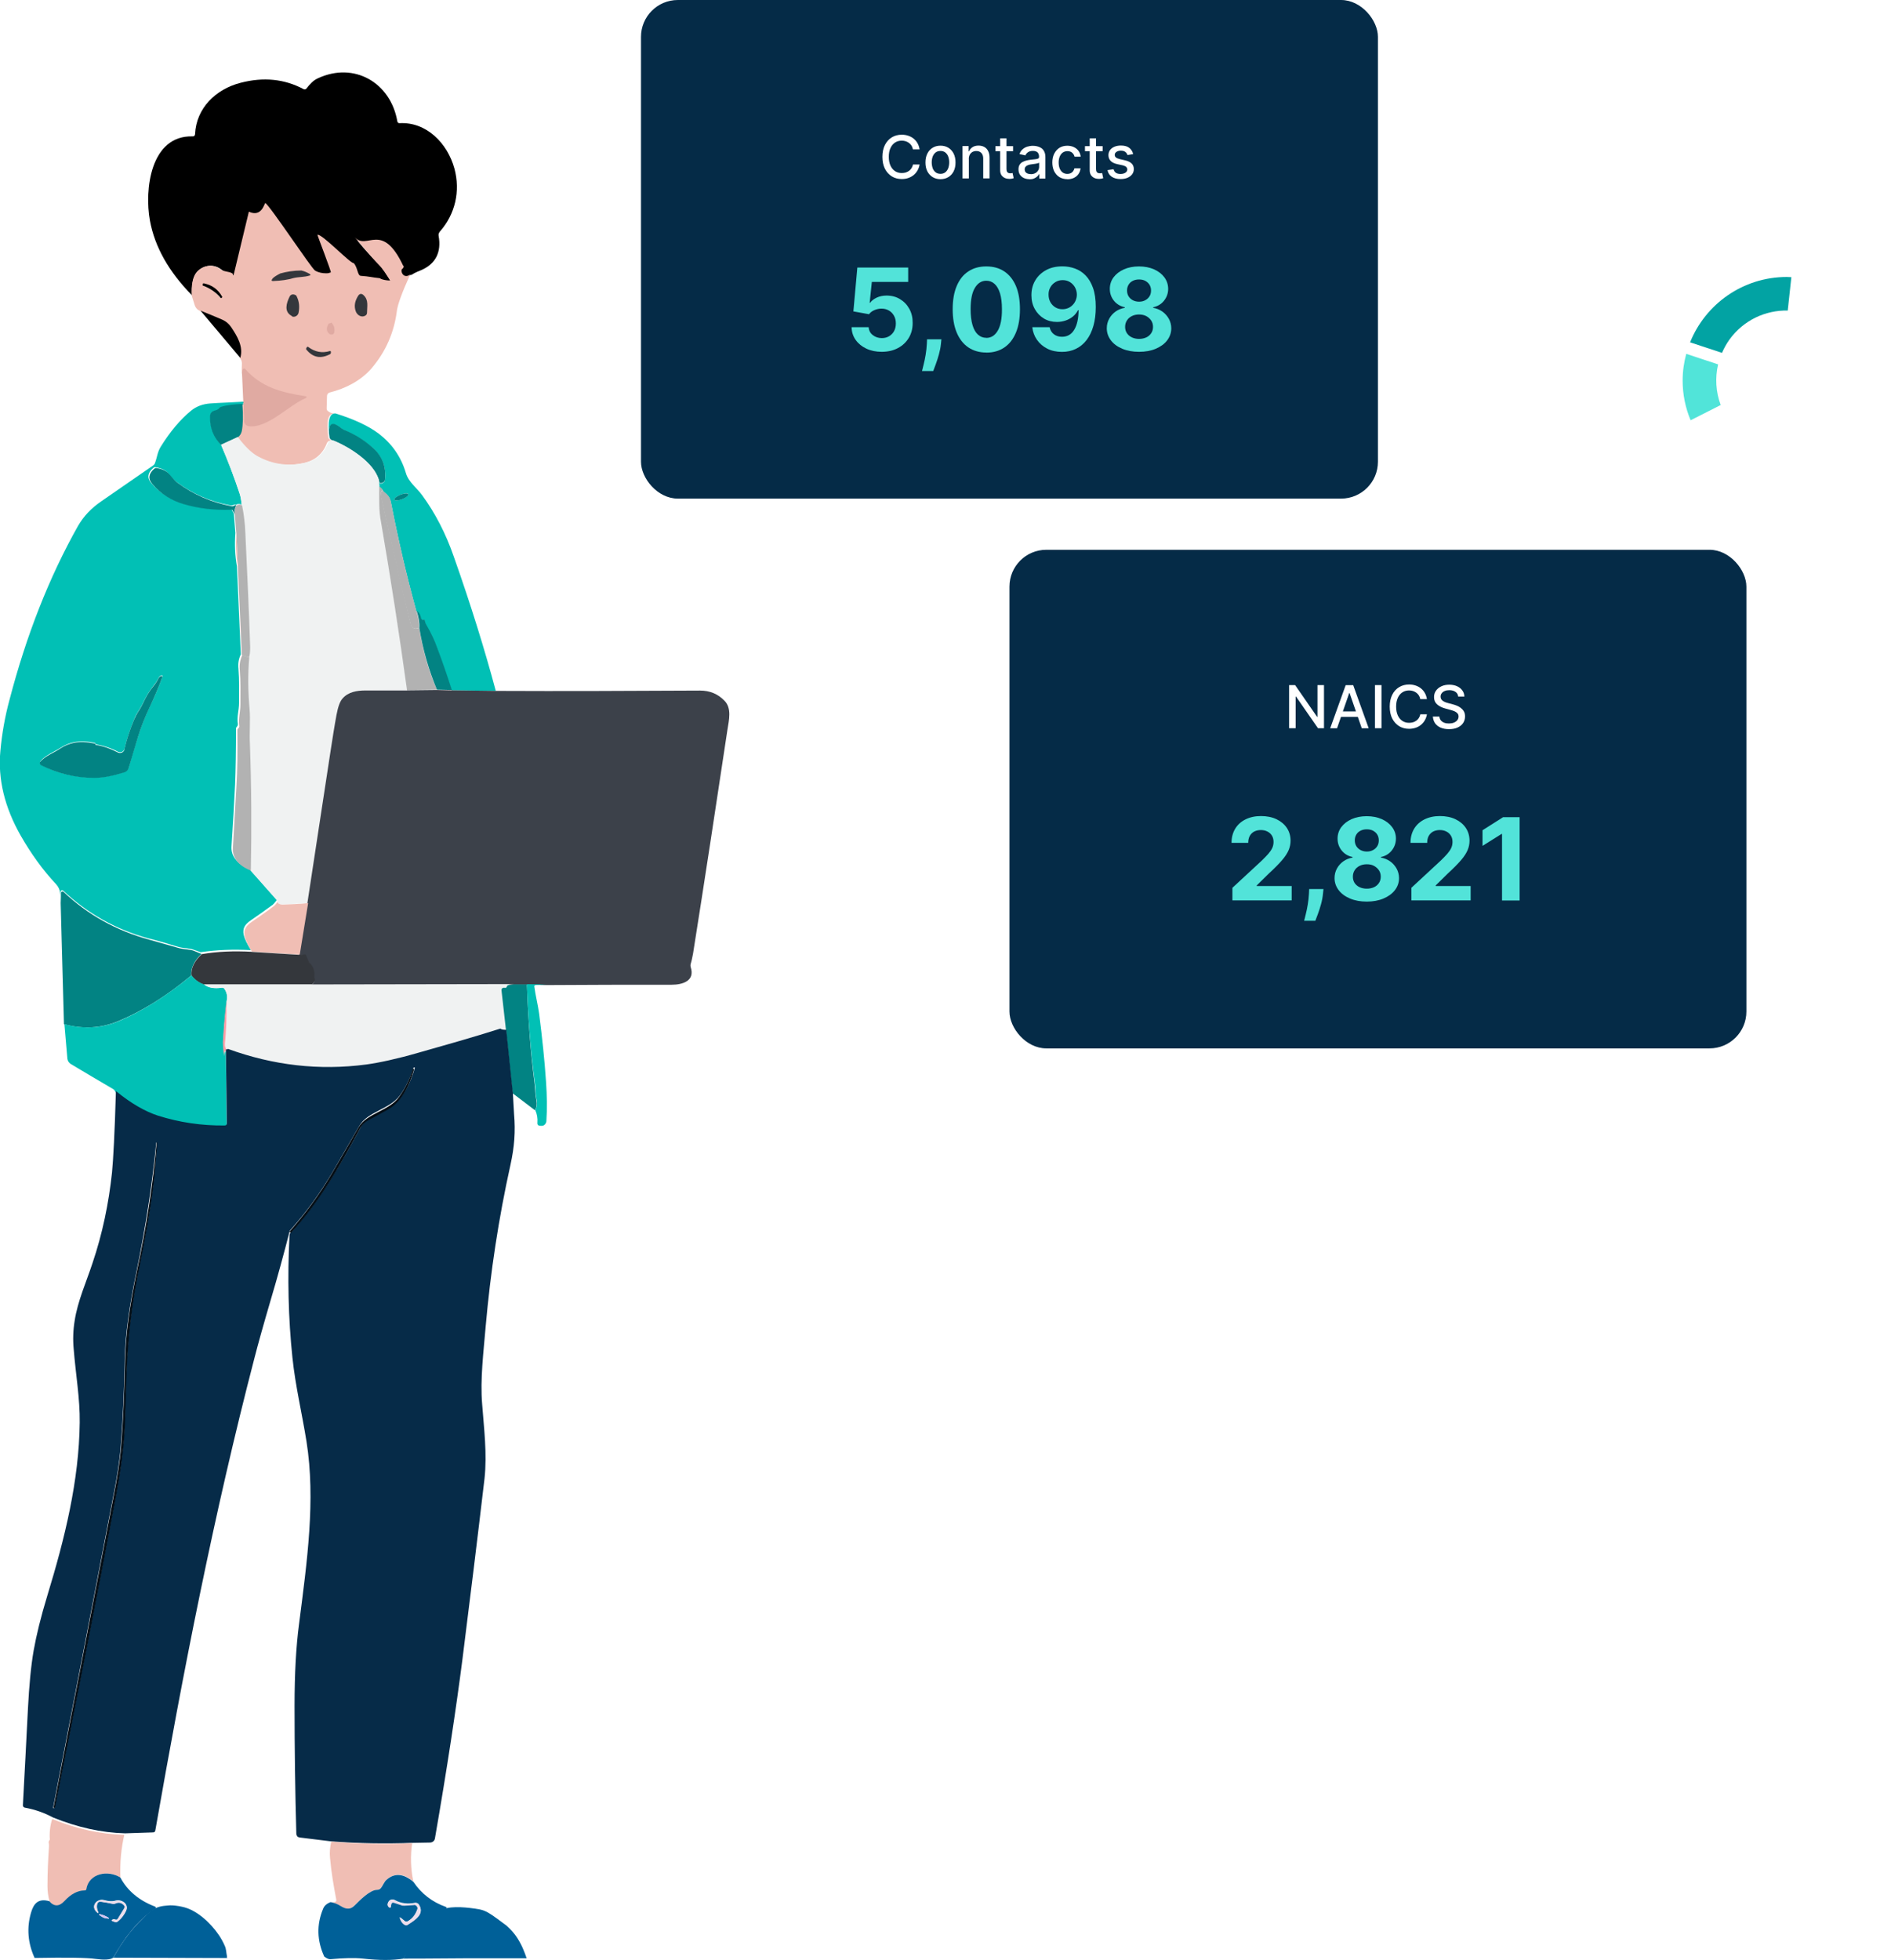 <?xml version="1.0" encoding="UTF-8"?>
<svg id="a" data-name="Layer 1" xmlns="http://www.w3.org/2000/svg" width="286.78" height="297.21" xmlns:xlink="http://www.w3.org/1999/xlink" viewBox="0 0 286.78 297.21">
  <defs>
    <style>
      .f {
        fill: #f0f2f2;
      }

      .g {
        fill: #d3c4f2;
      }

      .h {
        fill: #fff;
      }

      .i {
        fill: #52e3d9;
      }

      .j {
        fill: #b2b2b2;
      }

      .k {
        filter: url(#d);
      }

      .k, .l {
        fill: #052b47;
      }

      .m {
        fill: #3c414a;
      }

      .n {
        fill: #02a3a3;
      }

      .o {
        fill: #eddeec;
      }

      .p {
        fill: #006098;
      }

      .q {
        fill: #062b48;
      }

      .r {
        fill: #34373c;
      }

      .s {
        fill: #51e4d9;
      }

      .t {
        fill: #030e16;
      }

      .u {
        fill: #028383;
      }

      .v {
        fill: #e0aaa2;
      }

      .w {
        fill: #fc9fa8;
      }

      .l {
        filter: url(#b);
      }

      .x {
        fill: #01c0b5;
      }

      .y {
        fill: #f0beb4;
      }
    </style>
    <filter id="b" data-name="drop-shadow-1" x="97.21" y="0" width="111.76" height="75.61" filterUnits="userSpaceOnUse">
      <feOffset dx="0" dy="0"/>
      <feGaussianBlur result="c" stdDeviation="2.48"/>
      <feFlood flood-color="#707575" flood-opacity=".85"/>
      <feComposite in2="c" operator="in"/>
      <feComposite in="SourceGraphic"/>
    </filter>
    <filter id="d" data-name="drop-shadow-2" x="153.09" y="83.37" width="111.76" height="75.61" filterUnits="userSpaceOnUse">
      <feOffset dx="0" dy="0"/>
      <feGaussianBlur result="e" stdDeviation="2.48"/>
      <feFlood flood-color="#707575" flood-opacity=".85"/>
      <feComposite in2="e" operator="in"/>
      <feComposite in="SourceGraphic"/>
    </filter>
  </defs>
  <path d="M62.37,41.62c-1.09.77-1.9.59-2.36-.54-.14-.14-.05-.23.27-.23.32.09.54,0,.73-.23.14-.14.09-.23-.09-.27-2.49-.45-4.67-1.72-6.48-3.85-.05-.05-.09-.05-.14,0h0s-.05.09,0,.09c.95,1.18,1.99,2.31,3.08,3.4.73.73,1.18,1.54,1.72,2.36.14.23.14.32-.09.36-.14,0-.23,0-.36-.09-1.22-.14-2.49-.27-3.85-.36-.54-.05-1.13-.41-1.77-1.04-2.22-1.68-3.22-3.35-4.53-5.44M48.5,35.82v.18c.82,1.41,1.5,2.95,2.13,4.58.14.32.18.63.09.95-.54.14-1.04.23-1.59.23-.45,0-.95-.14-1.5-.45-.59-.32-1.18-.63-1.77-.86-3.08-1.86-5.12-4.58-5.3-8.25-.05-.82-.32-.91-.86-.27-1.5,1.86-2.45,3.9-2.81,6.16l-1.41,3.54c-.09.18-.27.27-.5.23t-.05-.05c-.5-.32-.95-.63-1.45-1-1.22-.91-2.9-.54-3.76.63-.45.68-.68,1.77-.59,3.35-3.54-3.58-5.67-7.39-6.39-11.33-.86-4.71.09-12.96,6.48-12.78.23,0,.32-.09.36-.32.18-3.99,3.17-6.84,6.89-7.8,3.49-.91,6.66-.59,9.56.95.18.09.32.05.45-.09.45-.59,1-1.22,1.72-1.54,5.53-2.58,11.06.68,12.06,6.53.05.18.14.27.32.27,4.12-.23,7.3,3.08,8.34,6.89.91,3.4.14,6.89-2.22,9.56-.14.18-.23.41-.18.63.45,2.49-.45,4.31-2.77,5.26-.59.23-1.04.45-1.36.68l-13.92-5.89Z"/>
  <path class="y" d="M62.19,41.67c-1.22,2.67-1.86,4.49-1.99,5.39-.41,3.35-1.72,6.3-3.85,8.79-1.63,1.9-3.99,3.08-6.35,3.67-.23.05-.41.27-.41.54l-.05,1.86c0,.18.05.32.18.41.27.23.63.36,1.04.41-1-.14-1.31,1.09-.95,3.67.09.18.32.32.54.41-.41-.05-.63.09-.77.36-.59,1.59-1.72,2.58-3.31,2.99-2.58.63-5.03.32-7.39-.95-.91-.5-1.95-1.5-2.99-2.9.32-.23.5-.54.59-.91.18-.91.23-2.22.09-4.03-.05,0-.09-.05-.14-.05.14,0,.32-.09.45-.27l.14,2.72c0,.41.32.73.73.77,2.67.36,5.85-2.99,8.25-4.08.36-.18.36-.27-.05-.36-3.49-.54-6.39-1.31-8.75-3.99-.09-.14-.23-.14-.32,0-.18.18-.23.45-.14.86-.09-.45-.09-1.09-.05-1.81,0-.36-.09-.68-.36-.91.5-1.68-.45-3.26-1.31-4.58-.36-.54-.86-.95-1.5-1.22-1.09-.5-2.13-.91-3.17-1.31-.41-.14-.73-.5-.86-1-.18-.59-.32-1.04-.41-1.31-.09-1.54.14-2.67.59-3.35.86-1.22,2.54-1.59,3.76-.63.5.36,1.29.28,1.79.59.18.09.07.45.16.31l.05-.05,2.31-9.61c1.95.91,2.35-1.27,2.49-1.31.63.27,7.01,9.93,7.55,10.24.54.32,1.14.41,1.6.41.54,0,.28,0,.78-.13.18.05-2.1-5.75-2.01-5.7.68-.19,5.03,4.42,5.49,4.28.63.68.56,1.94,1.1,1.94,1.31.09,1.6.23,2.87.36.36.32,1.85.42,1.53.29-.54-.82-1-1.63-1.72-2.36-1.09-1.09-3.66-4.22-3.62-4.17,1.81,2.13,4.11-2.52,7.35,4.36.18.05.03.3-.1.44-.41.14,0,1.63,1.13.91ZM30.88,43.36c1.13.41,1.89.99,2.57,1.85l-.14.05s.09,0,.14-.05.05-.14.05-.18c-.54-1.04-1.45-1.72-2.72-1.99-.14-.05.05-.14,0,0l.1.33s0,0,0,0Z"/>
  <path class="y" d="M60.28,40.9c-.32,0-.41.09-.27.23-.54-.09-1-.27-1.36-.5-.14-.09-.14-.18.05-.18.54-.05,1.04.09,1.59.45Z"/>
  <path class="r" d="M45.73,41.03c.41.09.82.27,1.22.5.18.14.18.23-.05.27-.77.23-1.59.18-2.36.36-.91.27-1.9.41-2.99.45-.41.05-.45-.09-.18-.41.23-.23.59-.45,1.13-.73.95-.27,2.04-.45,3.22-.45Z"/>
  <path d="M30.73,43.3s-.05-.05,0,0v-.18c.05-.14.09-.18.23-.14,1.27.27,2.13.95,2.72,1.99.05.05,0,.14-.05.18-.05.05-.09.05-.14.05s-.05,0-.05-.05c-.68-.82-1.59-1.45-2.72-1.86Z"/>
  <path class="r" d="M44.19,47.88c-1.13-.63-.77-1.9-.27-2.9.14-.32.5-.41.82-.27.14.05.23.14.27.27.36.73.45,1.54.27,2.45-.09.41-.5.68-.91.59-.09-.09-.14-.09-.18-.14Z"/>
  <path class="r" d="M55.12,44.75c.82.73.54,1.72.54,2.67,0,.18-.09.36-.27.45-.54.32-1.18-.05-1.41-.59-.32-.82-.18-1.59.32-2.4.23-.36.5-.41.82-.14Z"/>
  <path d="M36.44,54.27l-6.03-7.16c1.04.41,2.13.86,3.17,1.31.68.27,1.18.73,1.5,1.22.91,1.36,1.86,2.95,1.36,4.62Z"/>
  <path class="v" d="M50.27,48.92c.41.45.54.95.41,1.54-.05.14-.14.23-.27.27-.32.05-.54-.09-.73-.41-.18-.36-.14-.77.18-1.27.18,0,.27-.05.41-.14Z"/>
  <path class="r" d="M50.04,53.23s.14,0,.14.09v.23s-.05.09-.09.14c-1.45.77-2.63.54-3.63-.68-.05-.05-.05-.14,0-.23l.05-.09c.09-.14.18-.14.27-.05,1,.73,2.04.95,3.26.59Z"/>
  <path class="x" d="M36.9,61.25s-.04.12,0,.12c-1.13.05-2.37.2-3.28.38-.27.05-.32.18-.5.36-.09.09-.23.18-.41.18-.54.09-.82.41-.82.91,0,1.68.54,3.08,1.63,4.22,1.04,2.45,1.99,4.9,2.81,7.39.18.54.27,1.13.32,1.72-.27-.14-.59-.14-.86,0-.14-.05-.27,0-.41.05-.14.05-.27.09-.45.05-2.99-.54-5.71-1.72-8.16-3.54-.32-.23-.68-.59-1.09-1.13-.45-.59-1.13-.95-2.04-1.09-.18-.05-.32,0-.45.14-.82.73-.91,1.5-.23,2.27,1.27,1.45,2.86,2.49,4.71,3.04,2.31.68,4.71,1,7.21.86.14,0,.27.05.32.18l.27.59.23,2.86c-.14,1.77-.05,3.49.23,5.08l.59,13.33c-.32.68-.45,1.41-.36,2.18.14,1.72.09,3.45.09,5.21,0,1.09-.36,2.09-.18,3.17,0,.18-.05.32-.14.41-.09.09-.14.18-.14.32,0,3.4-.05,6.21-.14,8.43-.14,2.95-.32,6.07-.54,9.38-.05.73.14,1.36.54,1.9.5.68,1.22,1.22,2.18,1.54l4.17,4.71c-.32.41-.59.73-.82.86-1.04.77-2.09,1.5-3.13,2.22-.86.59-1.31,1.18-1.09,2.22.14.59.5,1.36,1.09,2.31-2.67-.14-5.21-.05-7.62.32-.32-.14-.68-.23-1-.36s-.68-.18-1.04-.23c-.59-.05-1.13-.14-1.68-.32-1.31-.41-2.72-.82-4.17-1.18-4.99-1.36-9.29-3.81-12.96-7.25-.09-.09-.23-.09-.32,0-.05.05-.05.09-.05.14l-.05,1.54c.05-1,.05-1.86-.63-2.63-2.09-2.22-3.85-4.71-5.39-7.39-2.45-4.31-3.49-8.61-3.08-12.87.23-2.54.68-5.17,1.41-7.84,2.54-9.7,5.98-18.49,10.38-26.29.82-1.41,1.99-2.67,3.54-3.72,2.77-1.9,5.35-3.72,7.8-5.39.14-.09.27-.23.32-.41.32-.86.36-1.63.86-2.45,1.41-2.27,2.95-4.12,4.62-5.48.77-.63,1.72-1,2.9-1.09,1.18-.09,3.79-.18,5.15-.27.36.23-.34.18-.16.36ZM24.65,102.59c.05-.09,0-.14-.09-.18h-.09c-.23.09-.36.23-.45.45-.18.36-.41.73-.68,1.04-.63.82-1.18,1.68-1.59,2.58-.18.41-.41.82-.68,1.22-.27.41-.5.82-.68,1.27-.63,1.54-1.13,3.04-1.5,4.58-.09.36-.45.59-.82.5-.05,0-.14-.05-.18-.05-1-.54-2.13-.91-3.31-1.13-.05,0-.09-.05-.09-.09-.05-.09-.09-.14-.14-.14-1.13-.23-2.18-.27-3.13-.09-.68.14-1.36.41-1.99.82-.91.59-2.4,1.18-3.08,2.04-.14.18-.09.41.05.54l.05.05c2.49,1.27,5.17,1.9,8.02,1.9,1.59,0,3.08-.36,4.53-.82.36-.14.63-.36.73-.73.45-1.68.95-3.26,1.41-4.71.45-1.41,1.04-2.95,1.81-4.58.73-1.5,1.36-2.99,1.9-4.49Z"/>
  <path class="u" d="M36.76,61.25c.14,1.81.09,3.2-.09,4.13-.09.37-.28.7-.6.93l-2.55,1.16c-1.16-1.16-1.72-2.6-1.67-4.31,0-.51.28-.83.83-.93.14-.05.28-.09.42-.19.19-.19.23-.32.51-.37.93-.28,1.99-.37,3.15-.42Z"/>
  <path class="x" d="M50.9,62.7c2.77.86,4.94,1.86,6.57,3.08,1.99,1.54,3.35,3.49,4.08,5.94.41,1.41,1.68,2.27,2.49,3.4,1.95,2.67,3.58,5.8,4.8,9.34,2.58,7.3,4.67,14.05,6.35,20.31l-6.71-.09c-.73-2.22-1.5-4.35-2.22-6.39-.36-1.04-.95-2.18-1.68-3.54-.09-.18-.14-.36-.18-.54,0-.18-.09-.23-.27-.18-.09.05-.18,0-.23-.09s-.09-.23-.14-.36c-.09-.41-.27-.73-.63-.91-1.5-5.44-2.77-10.97-3.85-16.5-.18-.82-.54-1.13-1.13-1.63-.18-.27-.41-.5-.63-.68l-.05-.86c.14.45.36.45.82.05.05-.05.09-.14.09-.23.23-1.99-.41-3.58-1.86-4.9-1.27-1.09-2.72-1.99-4.4-2.72-.36-.14-.63-.5-1-.68-.73-.36-1.13-.18-1.22.63-.05.27,0,.73.09,1.31-.36-2.63-.05-3.85.91-3.76ZM61.92,74.94c-.05-.18-.59-.14-1.18.09h0c-.59.23-1,.54-.91.73h0c.05.18.59.14,1.18-.09h0c.54-.23,1-.54.91-.73h0Z"/>
  <path class="u" d="M57.47,72.9c-.73-2.77-4.58-5.12-6.94-6.07-.27-.09-.45-.23-.54-.41-.09-.59-.14-1-.09-1.31.09-.82.5-1.04,1.22-.63.36.18.63.5,1,.68,1.68.68,3.13,1.59,4.4,2.72,1.45,1.27,2.09,2.9,1.86,4.9,0,.09-.05.18-.09.23-.45.36-.73.36-.82-.09Z"/>
  <path class="f" d="M36.08,66.28c1.09,1.45,2.09,2.4,2.99,2.9,2.31,1.27,4.8,1.59,7.39.95,1.59-.41,2.67-1.41,3.31-2.99.09-.27.36-.36.77-.36,2.36.95,6.21,3.31,6.94,6.07l.05.86c0,1.86-.09,3.58.27,5.44,1.45,8.43,2.77,16.91,3.94,25.47-2.04,0-4.08,0-6.21-.05-1.31,0-2.58.23-3.49,1.22-.36.45-.68,1.27-.91,2.45-.32,1.72-.59,3.49-.86,5.21-1.18,7.8-2.36,15.64-3.58,23.48-1.36.09-2.63.18-3.9.23-.18,0-.32,0-.45-.09-.23-.09-.32-.27-.23-.41l-4.17-4.71c.18-6.53.14-12.87-.14-19.13-.05-1.72.09-3.85-.05-5.3-.23-2.63-.27-5.26-.05-7.89.14-.36.18-.86.18-1.54-.18-5.8-.45-11.56-.73-17.32-.09-1.45-.23-2.86-.5-4.22-.05-.59-.14-1.18-.32-1.72-.82-2.49-1.77-4.99-2.81-7.39l2.54-1.18Z"/>
  <path class="u" d="M35.85,76.62c-.23.36-.32.86-.23,1.45l-.27-.59c-.05-.14-.18-.23-.32-.18-2.49.09-4.9-.18-7.21-.86-1.86-.54-3.44-1.54-4.71-3.04-.68-.77-.59-1.54.23-2.27.14-.14.27-.18.45-.14.91.14,1.59.5,2.04,1.09.41.5.77.91,1.09,1.13,2.45,1.81,5.17,2.99,8.16,3.54.14.05.27,0,.45-.05.05-.09.18-.14.32-.09Z"/>
  <path class="j" d="M57.52,73.76c.27.18.5.41.63.68-.36-.14-.45.18-.32.91,1.41,6.39,2.9,12.78,4.44,19.17.18.73.63.95,1.31.68.54,3.35,1.41,6.53,2.67,9.38l-4.53.05c-1.18-8.57-2.49-17.04-3.94-25.47-.36-1.81-.27-3.54-.27-5.39Z"/>
  <path class="j" d="M58.15,74.49c.59.5,1,.82,1.13,1.63,1.09,5.58,2.36,11.06,3.85,16.5.32.95.45,1.81.41,2.58-.68.27-1.13.05-1.31-.68-1.59-6.35-3.04-12.74-4.44-19.17-.09-.73,0-1,.36-.86Z"/>
  <ellipse class="u" cx="60.87" cy="75.36" rx="1.13" ry=".36" transform="translate(-22.88 26.67) rotate(-20.9)"/>
  <path class="j" d="M36.71,76.62c.27,1.36.45,2.77.5,4.22.27,5.76.54,11.56.73,17.32,0,.63-.05,1.18-.18,1.54l-1.09-.32-.59-13.33-.23-5.08-.23-2.86c-.09-.63,0-1.09.23-1.45.27-.18.59-.18.86-.05Z"/>
  <path class="y" d="M35.85,80.92l.23,5.08c-.27-1.59-.36-3.31-.23-5.08Z"/>
  <path class="u" d="M63.18,92.62c.36.23.54.5.63.91.05.14.05.27.14.36.05.09.14.14.23.09.14-.05.23,0,.27.18,0,.18.09.36.18.54.77,1.31,1.31,2.49,1.68,3.54.77,2.04,1.5,4.17,2.22,6.39l-2.27-.05c-1.22-2.9-2.13-6.03-2.67-9.38.05-.77-.09-1.63-.41-2.58Z"/>
  <path class="j" d="M36.71,99.37l1.09.32c-.23,2.58-.18,5.21.05,7.89.14,1.45-.05,3.58.05,5.3.23,6.26.27,12.65.14,19.13-.95-.36-1.68-.86-2.18-1.54-.41-.59-.59-1.22-.54-1.9.18-3.31.36-6.44.54-9.38.14-2.22.18-5.03.14-8.43,0-.14.05-.23.14-.32.14-.09.18-.27.14-.41-.14-1.13.18-2.09.18-3.17,0-1.77.05-3.49-.09-5.21-.09-.86.05-1.59.36-2.27Z"/>
  <path class="u" d="M24.65,102.59c-.54,1.5-1.18,2.99-1.9,4.53-.77,1.63-1.36,3.13-1.81,4.58s-.91,3.04-1.41,4.71c-.09.36-.36.63-.73.73-1.5.45-2.95.82-4.53.82-2.86,0-5.53-.68-8.02-1.9-.18-.09-.27-.32-.18-.5,0-.05.05-.05.05-.05.68-.86,2.18-1.41,3.08-2.04.63-.41,1.31-.68,1.99-.82.91-.18,1.95-.14,3.13.09.09,0,.14.05.14.14,0,.05.05.09.09.09,1.18.18,2.27.59,3.31,1.13.36.18.77.05.95-.27.05-.05.05-.09.05-.18.36-1.54.86-3.08,1.5-4.58.18-.41.41-.86.68-1.27s.5-.82.68-1.22c.41-.91.95-1.81,1.59-2.58.27-.32.5-.68.68-1.04.09-.23.23-.36.45-.45.09-.05.14,0,.18.09t.05,0Z"/>
  <path class="m" d="M61.73,104.68l4.53-.05,2.27.05,6.71.09c10.2.05,20.49,0,30.91-.05,1.5,0,2.72.5,3.72,1.54,1.13,1.13.68,2.95.45,4.4-1.72,11.42-3.44,22.76-5.21,33.91-.09.45-.18,1-.36,1.59-.05.18-.05.32,0,.5.68,2.09-1.22,2.67-2.9,2.67-6.35,0-12.69,0-19.08.05l-2.9-.05h-1.99l-30.69.05c.45-.32.59-.63.45-.95-.05-.09-.05-.18-.05-.27.09-.77-.14-1.41-.63-1.99-.09-.14-.18-.27-.27-.41l-.32-.77c-.09-.18-.18-.23-.36-.18-.32.09-.54.09-.68.05l1.27-7.8c1.18-7.84,2.4-15.68,3.58-23.48.27-1.72.54-3.49.86-5.21.23-1.18.5-1.99.91-2.45.86-1,2.18-1.22,3.49-1.22,2.18,0,4.26,0,6.3,0Z"/>
  <path class="u" d="M30.55,144.66c-1.13,1.09-1.63,2.18-1.54,3.26-3.76,3.13-7.48,5.44-11.11,6.94-2.63,1.09-5.35,1.22-8.2.45l-.5-18.36.05-1.54c0-.14.14-.23.23-.23.05,0,.09.05.14.05,3.67,3.49,8.02,5.89,12.96,7.25,1.45.41,2.86.82,4.17,1.18.54.18,1.13.27,1.68.32.36.05.73.09,1.04.23s.77.32,1.09.45Z"/>
  <path class="y" d="M42.15,136.68c-.09.18,0,.32.23.41.09.05.27.09.45.09,1.27-.05,2.54-.09,3.9-.23l-1.27,7.8-7.25-.45c-.59-.95-.95-1.72-1.09-2.31-.23-1.04.23-1.63,1.09-2.22,1.04-.73,2.13-1.45,3.13-2.22.23-.14.5-.41.82-.86Z"/>
  <path class="r" d="M38.16,144.34l7.25.45c.09.05.32,0,.68-.05.18-.05.32,0,.36.18l.32.77c.05.14.14.32.27.41.5.54.73,1.22.63,1.99,0,.09,0,.18.05.27.14.32-.05.63-.45.95h-16.32c-.73-.23-1.36-.68-1.9-1.36-.14-1.09.41-2.18,1.54-3.26,2.36-.41,4.9-.5,7.57-.36Z"/>
  <path class="x" d="M29.05,147.92c.54.68,1.18,1.13,1.9,1.36.59.5,1.5.68,2.72.5.14,0,.27.05.36.14.41.59.5,1.22.36,1.9-.32,2.58-.45,4.62-.5,6.26,0,.32.05,1,.18,2.09q0,.14,0,0v-.14c0-.36.05-.59.18-.63l.14,11.2c0,.23-.09.32-.32.32-3.49.05-6.89-.45-10.15-1.5-1.95-.63-4.08-1.86-6.35-3.72,0-.05-.09-.14-.18-.32-.05-.09-.14-.18-.23-.23-2.18-1.27-4.31-2.54-6.44-3.81-.27-.18-.45-.45-.5-.77l-.45-5.26c2.86.77,5.58.63,8.2-.45,3.58-1.5,7.25-3.81,11.06-6.94Z"/>
  <path class="f" d="M30.91,149.28h16.32l30.69-.05-.68.09c-.14.05-.23.09-.32.23-.05.18-.18.23-.36.18-.18-.05-.36.05-.45.18,0,.05-.05.09,0,.14l.68,6.03c-.32,0-.73,0-1,.09-4.12,1.27-8.25,2.49-12.47,3.67-3.26.91-5.89,1.5-7.84,1.77-7.16.91-14.14.14-20.99-2.36-.32-.23-.41-.59-.36-1.09.18-1.81.27-3.94.23-6.35.18-.68.05-1.31-.36-1.9-.09-.14-.23-.18-.36-.14-1.18.18-2.09,0-2.72-.5Z"/>
  <path class="u" d="M77.92,149.28h1.99c.18,5.26.54,10.15,1.13,14.73.09.59.09,1.09.14,1.54,0,.27.05.73.18,1.36.09.5.05,1-.23,1.45l-3.4-2.58-1-9.61-.68-6.03c0-.18.14-.36.32-.36h.14c.18.05.32,0,.36-.18.05-.14.14-.23.32-.23l.73-.09Z"/>
  <path class="x" d="M79.91,149.24l2.9.05-1.54.09c-.18,0-.27.09-.23.27.18,1.36.54,2.72.73,4.12.45,3.54.82,6.98,1.04,10.29.14,2.04.18,4.03.05,5.98-.05.36-.32.68-.68.68h-.18c-.36,0-.54-.14-.5-.5.05-.63-.05-1.27-.32-1.86.23-.45.32-.95.23-1.45-.14-.63-.18-1.09-.18-1.36,0-.45-.05-1-.14-1.54-.63-4.62-1-9.52-1.18-14.78Z"/>
  <path class="w" d="M34.35,151.86c.05,2.45-.05,4.53-.23,6.35-.05.45.09.82.36,1.09-.05.05-.14.09-.32.09-.14.09-.18.32-.18.63v.14q0,.14,0,0c-.14-1.04-.18-1.77-.18-2.09.09-1.59.23-3.67.54-6.21Z"/>
  <path class="q" d="M76.78,156.17l1,9.61c.05,1.18.14,2.22.18,3.17.23,2.63.05,4.99-.54,7.66-1.81,8.16-3.04,16.32-3.76,24.48-.32,3.85-.86,8.11-.54,11.83.27,3.63.77,7.52.36,11.29-1.09,9.29-2.22,18.45-3.35,27.42-.95,7.39-2.31,16.45-4.17,27.15-.05.36-.36.63-.77.63l-2.67.05c-4.08.14-8.16.09-12.28-.23l-4.8-.59c-.32-.05-.45-.23-.5-.54-.18-6.48-.27-12.96-.27-19.4,0-4.9.23-9.02.68-12.42,1.22-9.52,2.54-18.81,1.13-27.7-.68-4.26-1.68-8.39-2.13-12.69-.63-5.98-.77-12.15-.45-18.49,0-.27.09-.45.23-.5,4.31-4.71,7.48-10.24,10.52-15.87.32-.63.86-1.13,1.45-1.45.95-.5,1.9-1.04,2.9-1.59,2.09-1.18,3.26-3.81,3.9-6.03v-.05l-.09-.05s-.09,0-.09.05c-.5,1.54-1.18,2.99-2.09,4.22-1.54,2.09-4.9,2.45-6.12,4.58-1.36,2.36-2.72,4.67-4.08,7.03-1.86,3.17-4.03,6.16-6.48,8.88-.91,3.54-1.86,7.03-2.9,10.52-1.13,3.85-1.95,6.8-2.45,8.75-6.16,23.66-10.83,47.64-15.05,71.71-.05.18-.14.27-.36.27l-4.22.14c-3.58-.09-7.25-.91-10.92-2.4-1.36-.73-2.77-1.22-4.31-1.5-.18-.05-.27-.18-.27-.36.27-4.71.5-9.61.77-14.69.18-3.44.45-6.39.86-8.75.41-2.31,1.09-5.12,2.09-8.39,2.63-8.61,4.8-17.36,4.9-26.2.05-3.63-.63-7.48-.91-11.11-.14-1.45-.09-2.9.14-4.31.45-2.99,1.77-5.89,2.72-8.79,1.5-4.44,2.45-9.02,2.95-13.73.18-1.86.41-5.98.59-12.33,2.27,1.86,4.4,3.08,6.35,3.72,3.26,1.04,6.66,1.54,10.15,1.5.23,0,.32-.14.32-.32l-.14-11.2c.14,0,.27-.05.32-.09,6.84,2.49,13.83,3.31,20.99,2.36,1.95-.27,4.53-.82,7.84-1.77,4.17-1.18,8.34-2.36,12.47-3.67.23.18.63.18.95.18ZM23.11,180.69c.32-2.36.54-4.94.68-7.39t-.05-.05h0s-.05,0-.05.05c-.59,6.21-1.59,12.74-2.99,19.54-1.09,5.17-1.68,9.52-1.77,13.05-.09,5.12-.32,9.66-.63,13.6-.18,2.22-.59,4.71-1.04,6.98-2.99,15.59-6.07,31.46-9.2,47.64,0,.05,0,.09.09.09h0q.09,0,.14-.09c3.17-15.68,6.3-31.5,9.29-47.37.63-3.4,1.18-7.03,1.31-10.56.09-2.77.18-5.44.27-8.07.18-5.48.86-10.83,1.99-16.23.86-4.17,1.54-7.89,1.95-11.2Z"/>
  <path class="t" d="M44.1,186.99c-.09-.18-.18-.23-.27-.14,2.45-2.77,4.62-5.71,6.48-8.88,1.36-2.31,2.72-4.67,4.08-7.03,1.22-2.13,4.62-2.49,6.12-4.58.91-1.27,1.63-2.67,2.09-4.22,0-.05.05-.09.09-.05l.09.05s.05,0,0,.05c-.59,2.18-1.77,4.85-3.9,6.03-.95.54-1.95,1.09-2.9,1.59-.63.32-1.13.82-1.45,1.45-2.95,5.48-6.07,11.06-10.43,15.73Z"/>
  <path class="t" d="M23.84,173.3c-.18,2.45-.36,5.03-.68,7.39-.45,3.31-1.09,7.03-1.95,11.15-1.13,5.39-1.81,10.74-1.99,16.23-.09,2.63-.18,5.35-.27,8.07-.14,3.54-.68,7.12-1.31,10.56-2.99,15.91-6.12,31.69-9.29,47.37,0,.09-.05.09-.14.09h0s-.09-.05-.09-.09c3.13-16.18,6.21-32.05,9.2-47.64.45-2.27.86-4.76,1.04-6.98.32-3.94.5-8.48.63-13.6.09-3.54.68-7.89,1.77-13.05,1.45-6.8,2.45-13.28,2.99-19.54t.05-.05h0s.05.05.05.09Z"/>
  <path class="y" d="M7.93,275.84c3.67,1.5,7.34,2.31,10.92,2.4-.45,1.95-.68,4.08-.59,6.48-1.81-1.18-4.76-.68-5.12,1.77-.05.18-.14.23-.27.23-1.04,0-2.09.54-3.08,1.63-.77.86-1.54.86-2.27,0-.23-.82-.32-1.59-.32-2.31,0-1.99.09-4.03.23-6.03,0-.23,0-.45-.05-.68.05-.18.09-.32.18-.32-.09-1.13.05-2.22.36-3.17Z"/>
  <path class="y" d="M50.22,279.28c4.12.32,8.25.41,12.28.23-.27,1.9-.23,3.85.18,5.8-1.45-1.27-2.86-1.36-4.12-.23-.32.27-.5.91-.86,1.27-.14.14-.32.23-.54.23-1.04,0-2.63,1.59-3.4,2.36-.68.68-1.31.59-2.13.09-.5-.32-1-.5-1.54-.59.27.05.5.05.68,0s.27-.18.23-.36c-.41-2.13-.77-4.26-.95-6.35-.09-.82,0-1.63.18-2.45Z"/>
  <path class="p" d="M18.26,284.72c1.09,2.04,2.86,3.49,5.26,4.4.09.05.14.14.09.23,0,.05-.05.05-.09.09-2.81,1.9-4.62,4.44-6.35,7.43-.45.32-1.36.36-2.72.18-1.22-.18-4.31-.23-9.2-.14-1.04-2.27-1.22-4.58-.54-6.89.41-1.41,1.13-2.18,2.77-1.72.73.86,1.5.82,2.27,0,1-1.09,2.04-1.63,3.08-1.63.18,0,.27-.09.27-.23.41-2.4,3.31-2.9,5.17-1.72ZM17.45,291.07c-.09-.05-.23-.05-.36,0-.18.09-.18.18,0,.23l.36.14c.14.05.27,0,.41-.09.59-.5,1-1.04,1.27-1.63.45-1.04-.73-1.77-1.63-1.5-.59.18-1.18.05-1.72-.09-1.09-.27-2.13.95-1.04,1.86.18.18.23.14.14-.09-.18-.41-.23-.77-.14-1.18.09-.27.27-.41.59-.36.63.09,1.22.23,1.81.32.14.05.27,0,.36-.05.5-.23.95-.14,1.31.27.14.14.14.27.05.45l-.95,1.54c-.09.23-.23.27-.45.18ZM16.36,290.75c-.32-.18-.68-.36-1.09-.45-.27-.09-.32,0-.09.18.36.27.73.45,1.13.45.27.05.32-.05.05-.18Z"/>
  <path class="p" d="M62.69,285.36c1.22,1.81,2.86,3.08,4.94,3.81.09.05.14.09.09.18,0,.05-.05.05-.05.09-.86.54-1.63,1.22-2.36,1.99-1.45,1.59-2.81,3.44-4.12,5.58-1.63.27-3.67.27-6.12,0-1.31-.14-2.95-.09-4.99.09-.23,0-.5-.09-.91-.41-1.09-2.4-1.18-4.8-.18-7.21.18-.5.59-.82,1.13-1.04.54.09,1.04.27,1.54.59.82.5,1.45.59,2.13-.09.77-.77,2.31-2.36,3.4-2.36.23,0,.41-.09.54-.23.32-.36.54-1,.86-1.27,1.22-1.09,2.58-1,4.08.27ZM61.37,291.3l-.54-.45c-.23-.18-.27-.14-.14.14.14.36.36.68.68.86.14.09.27.09.45,0,1.13-.73,2.63-1.68,1.68-3.08-.14-.18-.32-.23-.54-.23-1.13.23-2.18.09-3.08-.41-.32-.18-.77-.09-.95.23-.18.32-.18.54,0,.77.23.23.36.18.36-.14l.05-.27c0-.18.18-.27.32-.27h.05l1.09.36c.18.05.36.09.54.09l1.45-.09c.27,0,.5.23.54.5v.18c-.27.82-.73,1.41-1.41,1.81-.23.14-.41.14-.54,0Z"/>
  <path class="o" d="M17.9,290.93l.95-1.54c.09-.14.09-.32-.05-.45-.36-.41-.82-.5-1.31-.27-.14.05-.23.05-.36.05-.59-.14-1.18-.23-1.81-.32-.32-.05-.5.09-.59.36-.09.36-.05.77.14,1.18.09.23.09.27-.14.09-1.09-.91-.05-2.18,1.04-1.86.59.14,1.13.27,1.72.09.91-.23,2.09.45,1.63,1.5-.27.59-.68,1.18-1.27,1.63-.09.09-.27.14-.41.09l-.36-.14c-.23-.09-.23-.14,0-.23.14-.05.23-.05.36,0,.23.05.36,0,.45-.18Z"/>
  <path class="o" d="M61.87,291.34c.68-.41,1.13-1,1.41-1.81.09-.27-.05-.54-.32-.63-.05,0-.14-.05-.18,0l-1.45.09c-.18,0-.36,0-.54-.09l-1.09-.36c-.14-.05-.32.05-.36.18v.05l-.05.27c-.05.27-.18.32-.36.14-.18-.18-.23-.45,0-.77.18-.32.63-.45.95-.23.91.54,1.95.68,3.08.41.18-.05.41.05.54.23,1,1.41-.54,2.36-1.68,3.08-.14.09-.27.09-.45,0-.32-.18-.54-.5-.68-.86-.09-.27-.05-.32.14-.14l.54.45c.14.09.32.09.5,0Z"/>
  <path class="p" d="M34.44,296.92c-6.89,0-10.33-.05-17.26-.05.36-.59.68-1.13.91-1.54.18-.27.41-.63.73-1.09.05-.09.41-.54.73-1,.32-.41,1.04-1.31,2.18-2.4.91-.86,1.36-1.27,1.9-1.5.82-.36,1.59-.36,2.18-.41,1.04,0,1.86.23,2.22.32.18.05.59.18,1.13.45,1.45.77,2.4,1.77,2.95,2.36.77.86,1.45,1.81,1.95,2.95.27.54.23,1.04.36,1.63.05.14-.1.23.04.23v.05Z"/>
  <path class="p" d="M79.87,296.96h-9.25c-4.8.05-9.43.05-9.43.05h0s.59-1.18.63-1.27c2.81-5.71,5.94-6.39,5.94-6.39,1.68-.36,4.12.05,4.9.18.09,0,.14.05.23.05.77.18,1.36.54,2.49,1.36.77.59,1.18.86,1.41,1.04.77.68,1.22,1.27,1.45,1.59.86,1.22,1.31,2.45,1.63,3.4Z"/>
  <path class="g" d="M16.36,290.75c.23.14.23.23-.05.18-.41,0-.77-.18-1.13-.45-.23-.18-.18-.27.09-.18.41.09.77.27,1.09.45Z"/>
  <rect class="l" x="97.21" width="111.76" height="75.61" rx="5.59" ry="5.59"/>
  <g>
    <path class="h" d="M139.45,22.65h-1c-.04-.21-.11-.4-.21-.56-.1-.16-.23-.3-.38-.41-.15-.11-.32-.2-.51-.26-.19-.06-.38-.09-.59-.09-.38,0-.71.09-1.01.28-.3.19-.53.47-.7.83s-.26.81-.26,1.34.09.98.26,1.35.41.64.7.83c.3.19.63.28,1.01.28.21,0,.4-.03.59-.08.19-.06.35-.14.51-.25.15-.11.28-.25.38-.41s.18-.35.22-.55h1c-.05.32-.16.62-.31.89s-.35.5-.58.7c-.24.19-.51.35-.81.45-.3.11-.64.16-1,.16-.57,0-1.07-.13-1.51-.4-.44-.27-.79-.66-1.05-1.16-.25-.5-.38-1.1-.38-1.8s.13-1.3.38-1.8c.26-.5.6-.89,1.05-1.16.44-.27.95-.4,1.51-.4.35,0,.67.05.97.15.3.1.57.24.81.43s.44.42.6.7c.16.27.26.59.32.94Z"/>
    <path class="h" d="M142.63,27.17c-.46,0-.86-.11-1.2-.32-.34-.21-.61-.51-.8-.88-.19-.38-.28-.82-.28-1.33s.09-.95.28-1.34.46-.68.8-.89c.34-.21.74-.32,1.2-.32s.86.11,1.2.32.61.51.8.89c.19.38.28.83.28,1.34s-.09.95-.28,1.33c-.19.38-.46.67-.8.88s-.74.32-1.2.32ZM142.63,26.36c.3,0,.54-.08.74-.24.2-.16.34-.37.44-.63.09-.26.14-.55.14-.87s-.05-.6-.14-.86c-.09-.26-.24-.47-.44-.63-.2-.16-.44-.24-.74-.24s-.55.08-.75.24c-.2.16-.34.37-.44.63-.09.26-.14.55-.14.86s.05.6.14.87c.09.26.24.47.44.63.2.16.45.24.75.24Z"/>
    <path class="h" d="M146.93,24.15v2.91h-.96v-4.91h.92v.8h.06c.11-.26.29-.47.53-.63.24-.16.55-.24.92-.24.33,0,.63.07.88.21.25.14.45.35.58.62.14.27.21.61.21,1.02v3.12h-.96v-3.01c0-.36-.09-.63-.28-.84-.19-.2-.44-.3-.76-.3-.22,0-.42.05-.59.14-.17.1-.31.24-.41.42-.1.18-.15.41-.15.67Z"/>
    <path class="h" d="M153.64,22.16v.77h-2.68v-.77h2.68ZM151.68,20.98h.96v4.64c0,.19.03.32.08.42.06.09.13.16.22.19s.18.05.29.05c.08,0,.14,0,.2-.02.06-.01.1-.02.13-.03l.17.79c-.06.02-.13.04-.24.07-.1.02-.23.03-.38.04-.25,0-.49-.04-.7-.13s-.39-.24-.53-.43c-.13-.2-.2-.44-.2-.74v-4.84Z"/>
    <path class="h" d="M156.12,27.17c-.31,0-.59-.06-.84-.17-.25-.12-.45-.28-.6-.51s-.22-.49-.22-.81c0-.28.05-.5.16-.68.11-.18.25-.32.43-.42.18-.1.38-.18.61-.24s.45-.09.68-.12c.29-.03.53-.06.72-.08s.32-.06.4-.11.12-.13.12-.25v-.02c0-.28-.08-.5-.23-.65-.16-.15-.39-.23-.7-.23s-.57.07-.76.21-.31.3-.38.47l-.9-.2c.11-.3.26-.54.47-.72s.44-.32.71-.4c.27-.08.55-.13.85-.13.2,0,.4.02.62.07.22.05.43.13.62.25.19.12.35.29.47.52s.19.52.19.87v3.26h-.93v-.67h-.04c-.06.12-.15.25-.28.36s-.28.22-.48.3c-.19.08-.43.12-.7.12ZM156.33,26.41c.26,0,.49-.05.68-.16.19-.1.33-.24.43-.41s.15-.35.15-.54v-.63s-.1.07-.2.09c-.1.03-.21.05-.33.07-.12.02-.24.04-.36.05-.12.02-.22.03-.29.04-.19.02-.35.06-.51.12-.15.06-.27.13-.36.24-.09.1-.14.24-.14.41,0,.24.09.41.26.53.17.12.4.18.67.18Z"/>
    <path class="h" d="M161.88,27.17c-.47,0-.88-.11-1.23-.32-.34-.22-.6-.52-.79-.9-.18-.38-.27-.82-.27-1.31s.09-.94.28-1.32c.19-.38.45-.68.79-.9.34-.21.74-.32,1.2-.32.37,0,.7.07,1,.21.29.14.53.33.71.58.18.25.29.54.32.87h-.93c-.05-.23-.17-.43-.35-.59-.18-.17-.43-.25-.73-.25-.27,0-.5.07-.7.21-.2.14-.35.34-.46.59-.11.26-.17.56-.17.91s.05.67.16.93c.11.26.26.46.46.6s.43.21.7.21c.18,0,.35-.03.49-.1.15-.07.27-.16.37-.29.1-.13.17-.28.21-.45h.93c-.03.32-.14.6-.31.85-.17.25-.4.44-.69.59-.29.14-.63.21-1.01.21Z"/>
    <path class="h" d="M167.22,22.16v.77h-2.68v-.77h2.68ZM165.26,20.98h.96v4.64c0,.19.03.32.08.42.06.09.13.16.22.19s.18.05.29.05c.08,0,.14,0,.2-.02.06-.01.1-.02.13-.03l.17.79c-.06.02-.13.04-.24.07-.1.02-.23.03-.38.04-.25,0-.49-.04-.7-.13s-.39-.24-.53-.43c-.13-.2-.2-.44-.2-.74v-4.84Z"/>
    <path class="h" d="M171.86,23.36l-.87.15c-.04-.11-.09-.22-.17-.32s-.18-.18-.31-.25c-.13-.06-.3-.1-.5-.1-.27,0-.5.06-.68.18-.18.12-.27.27-.27.46,0,.16.06.3.18.4s.32.18.59.25l.78.18c.45.1.79.27,1.01.48.22.22.33.5.33.85,0,.29-.08.56-.25.78s-.4.41-.71.54-.65.19-1.05.19c-.55,0-1-.12-1.34-.35s-.56-.57-.64-1l.92-.14c.06.24.18.42.35.54.18.12.41.18.7.18.31,0,.56-.07.75-.2.19-.13.28-.29.28-.48,0-.15-.06-.28-.17-.39-.11-.1-.29-.18-.52-.24l-.83-.18c-.46-.1-.8-.27-1.01-.5-.22-.23-.33-.52-.33-.87,0-.29.08-.54.24-.76.16-.22.39-.39.67-.51.29-.12.61-.18.98-.18.53,0,.95.11,1.25.34.3.23.51.54.6.92Z"/>
  </g>
  <g>
    <path class="i" d="M133.72,53.35c-.87,0-1.65-.16-2.33-.48-.68-.32-1.22-.76-1.62-1.32-.4-.56-.61-1.21-.62-1.93h2.59c.03.49.23.89.62,1.19.38.3.84.46,1.36.46.42,0,.79-.09,1.11-.28.32-.19.58-.45.76-.78.18-.33.27-.72.27-1.16s-.09-.83-.28-1.17-.44-.6-.77-.79-.7-.29-1.13-.29c-.37,0-.73.08-1.08.23-.35.15-.62.36-.81.62l-2.37-.43.6-6.65h7.71v2.18h-5.51l-.33,3.16h.07c.22-.31.56-.57,1-.78.45-.21.95-.31,1.5-.31.76,0,1.44.18,2.03.54.6.36,1.07.85,1.41,1.47.35.62.52,1.34.51,2.15,0,.85-.19,1.6-.59,2.26s-.95,1.18-1.66,1.55c-.71.38-1.53.56-2.47.56Z"/>
    <path class="i" d="M142.77,51.45l-.07.68c-.05.54-.16,1.08-.31,1.62s-.31,1.03-.47,1.47-.29.78-.39,1.04h-1.7c.06-.24.15-.58.25-1.01.11-.43.21-.92.3-1.46.09-.54.15-1.09.18-1.65l.03-.69h2.17Z"/>
    <path class="i" d="M149.58,53.46c-1.06,0-1.97-.27-2.73-.78-.76-.52-1.35-1.27-1.76-2.25-.41-.98-.61-2.16-.61-3.54,0-1.38.2-2.55.61-3.52s.99-1.71,1.76-2.21c.76-.51,1.67-.76,2.73-.76s1.96.25,2.73.76c.76.51,1.35,1.25,1.76,2.21.41.97.61,2.14.61,3.52,0,1.38-.2,2.57-.61,3.55-.41.98-.99,1.73-1.75,2.25s-1.67.78-2.73.78ZM149.58,51.24c.72,0,1.3-.36,1.73-1.09s.65-1.82.64-3.27c0-.96-.1-1.75-.29-2.39-.2-.64-.47-1.12-.83-1.44s-.77-.48-1.25-.48c-.72,0-1.29.36-1.73,1.08s-.65,1.79-.65,3.23c0,.97.1,1.78.29,2.42.19.65.47,1.13.83,1.45.36.32.78.48,1.26.48Z"/>
    <path class="i" d="M161.14,40.39c.65,0,1.27.11,1.88.33s1.14.56,1.61,1.04c.47.48.85,1.11,1.13,1.9.28.79.42,1.75.42,2.89,0,1.07-.12,2.03-.36,2.87-.24.84-.58,1.55-1.03,2.14s-.99,1.03-1.62,1.34c-.63.31-1.34.46-2.12.46-.84,0-1.59-.16-2.23-.49-.65-.33-1.16-.77-1.56-1.34-.39-.56-.63-1.2-.71-1.91h2.63c.1.46.32.82.65,1.07.33.25.74.38,1.22.38.82,0,1.45-.36,1.87-1.08.43-.72.64-1.7.65-2.95h-.09c-.19.37-.44.69-.76.95-.32.26-.69.47-1.1.61-.41.14-.85.22-1.32.22-.74,0-1.41-.17-1.99-.52-.58-.35-1.04-.83-1.38-1.44-.34-.61-.51-1.31-.51-2.09,0-.85.19-1.6.59-2.26.39-.66.95-1.18,1.65-1.56.71-.38,1.53-.56,2.47-.56ZM161.16,42.48c-.42,0-.78.1-1.11.3-.32.2-.58.46-.76.79-.19.33-.28.7-.27,1.12,0,.42.09.79.27,1.12s.43.59.75.79c.32.2.68.29,1.09.29.31,0,.59-.06.86-.17.26-.11.49-.27.69-.48.2-.2.35-.44.46-.71.11-.27.17-.55.17-.85,0-.4-.1-.76-.28-1.1-.19-.33-.44-.6-.76-.8-.32-.2-.69-.3-1.1-.3Z"/>
    <path class="i" d="M172.74,53.35c-.95,0-1.79-.15-2.53-.46s-1.32-.73-1.73-1.27-.63-1.15-.63-1.83c0-.53.12-1.01.36-1.45.24-.44.57-.81.98-1.1.41-.29.88-.48,1.39-.56v-.09c-.67-.14-1.22-.46-1.64-.98s-.63-1.12-.63-1.81c0-.65.19-1.24.57-1.75.38-.51.91-.91,1.57-1.21.67-.29,1.43-.44,2.28-.44s1.61.15,2.28.44c.67.3,1.19.7,1.57,1.21.38.51.57,1.09.58,1.74,0,.69-.22,1.3-.64,1.82-.42.52-.96.84-1.63.98v.09c.51.08.96.27,1.38.56.41.29.74.66.99,1.1.24.44.37.93.37,1.45,0,.68-.22,1.29-.63,1.83s-1,.96-1.73,1.27-1.58.46-2.53.46ZM172.74,51.39c.42,0,.79-.08,1.11-.23.32-.15.56-.37.74-.64.18-.27.27-.59.27-.95s-.09-.69-.28-.97-.44-.5-.75-.67c-.32-.16-.68-.24-1.09-.24s-.77.08-1.09.24-.57.38-.75.67-.27.6-.27.97.09.67.27.95c.18.27.43.49.75.64.32.15.69.23,1.11.23ZM172.74,45.75c.35,0,.67-.07.94-.22.27-.14.49-.34.65-.6.16-.25.23-.55.23-.88s-.08-.62-.23-.87c-.16-.25-.37-.44-.64-.59-.27-.14-.59-.21-.95-.21s-.67.07-.95.21c-.28.14-.49.34-.64.59-.15.25-.23.54-.23.87s.08.63.23.88c.16.25.37.45.65.6.27.14.59.22.94.22Z"/>
  </g>
  <rect class="k" x="153.09" y="83.37" width="111.76" height="75.61" rx="5.59" ry="5.59"/>
  <g>
    <path class="h" d="M200.79,103.89v6.54h-.91l-3.33-4.8h-.06v4.8h-.99v-6.54h.91l3.33,4.81h.06v-4.81h.98Z"/>
    <path class="h" d="M202.78,110.44h-1.05l2.35-6.54h1.14l2.35,6.54h-1.05l-1.85-5.35h-.05l-1.85,5.35ZM202.96,107.88h3.4v.83h-3.4v-.83Z"/>
    <path class="h" d="M209.51,103.89v6.54h-.99v-6.54h.99Z"/>
    <path class="h" d="M216.39,106.02h-1c-.04-.21-.11-.4-.21-.56-.1-.16-.23-.3-.38-.41s-.32-.2-.51-.26c-.19-.06-.38-.09-.59-.09-.38,0-.71.09-1.01.28-.3.19-.53.47-.7.83-.17.37-.26.81-.26,1.34s.09.98.26,1.35c.17.37.41.64.7.83.3.19.63.28,1.01.28.21,0,.4-.03.59-.08.19-.06.36-.14.51-.25s.28-.25.38-.41.18-.35.22-.55h1c-.05.32-.16.62-.31.89s-.35.5-.58.7c-.24.19-.51.35-.81.45s-.64.16-1,.16c-.57,0-1.07-.13-1.51-.4-.44-.27-.79-.66-1.05-1.16-.25-.5-.38-1.1-.38-1.8s.13-1.3.38-1.8c.25-.5.6-.89,1.05-1.16.44-.27.95-.4,1.51-.4.35,0,.67.05.97.15.3.1.57.24.81.43.24.19.44.42.6.7.16.27.26.59.32.94Z"/>
    <path class="h" d="M221.14,105.61c-.03-.3-.17-.54-.42-.7-.25-.17-.56-.25-.93-.25-.27,0-.5.04-.7.13-.2.08-.35.2-.46.35s-.16.31-.16.5c0,.16.04.29.11.4.07.11.17.21.29.28s.25.14.39.19c.14.05.27.09.4.12l.64.17c.21.05.42.12.64.21.22.09.42.2.61.35s.34.32.46.53c.12.21.17.46.17.76,0,.37-.1.7-.29.99-.19.29-.47.51-.83.68-.36.17-.8.25-1.31.25s-.91-.08-1.27-.23c-.36-.16-.64-.38-.84-.66-.2-.29-.31-.63-.34-1.02h.99c.02.24.1.43.23.59.14.16.31.27.52.35s.44.11.7.11c.28,0,.53-.04.75-.13.22-.09.39-.21.52-.37.12-.16.19-.34.19-.56,0-.19-.05-.35-.17-.48-.11-.12-.26-.23-.44-.31-.19-.08-.4-.15-.63-.21l-.77-.21c-.52-.14-.94-.35-1.25-.63s-.46-.64-.46-1.1c0-.38.1-.71.31-.99.2-.28.48-.5.83-.66.35-.16.74-.23,1.18-.23s.83.08,1.17.23c.34.16.61.37.8.64.2.27.3.58.31.93h-.95Z"/>
  </g>
  <g>
    <path class="i" d="M186.9,136.55v-1.92l4.49-4.16c.38-.37.7-.7.96-1,.26-.3.46-.59.59-.87s.2-.59.2-.93c0-.37-.08-.69-.25-.96-.17-.27-.4-.48-.69-.62-.29-.15-.62-.22-.99-.22s-.72.08-1.01.23c-.29.16-.51.38-.67.67-.16.29-.23.64-.23,1.04h-2.53c0-.83.19-1.54.56-2.15s.9-1.08,1.57-1.41c.67-.33,1.45-.5,2.33-.5s1.69.16,2.36.48c.67.32,1.19.76,1.57,1.32.37.56.56,1.21.56,1.93,0,.48-.09.95-.28,1.41-.19.46-.52.98-1,1.54-.48.56-1.15,1.24-2.01,2.03l-1.84,1.81v.09h5.3v2.18h-9Z"/>
    <path class="i" d="M200.71,134.82l-.07.68c-.05.54-.15,1.08-.3,1.62s-.31,1.03-.47,1.47c-.16.44-.29.78-.39,1.04h-1.7c.06-.24.15-.58.25-1.01.11-.43.21-.92.3-1.46.09-.54.15-1.09.18-1.65l.03-.69h2.17Z"/>
    <path class="i" d="M207.28,136.72c-.95,0-1.79-.15-2.53-.46s-1.32-.73-1.73-1.27-.63-1.15-.63-1.83c0-.53.12-1.01.36-1.45.24-.44.57-.81.98-1.1.42-.29.88-.48,1.39-.56v-.09c-.67-.14-1.22-.46-1.64-.98s-.63-1.12-.63-1.81c0-.65.19-1.24.57-1.75.38-.51.91-.91,1.57-1.21.67-.29,1.43-.44,2.28-.44s1.61.15,2.28.44c.67.3,1.19.7,1.57,1.21.38.51.58,1.09.58,1.74,0,.69-.22,1.3-.64,1.82-.42.52-.97.84-1.63.98v.09c.5.08.96.27,1.38.56s.74.66.99,1.1c.24.44.37.93.37,1.45,0,.68-.21,1.29-.63,1.83s-1,.96-1.74,1.27-1.58.46-2.53.46ZM207.28,134.76c.42,0,.79-.08,1.11-.23.32-.15.56-.37.74-.64.18-.27.27-.59.27-.95s-.09-.69-.28-.97-.44-.5-.75-.67-.68-.24-1.09-.24-.77.08-1.09.24-.57.38-.75.67-.27.6-.27.97.09.67.26.95c.18.27.43.49.75.64.32.15.69.23,1.11.23ZM207.28,129.13c.35,0,.67-.07.94-.22.28-.14.49-.34.65-.6.16-.25.23-.55.23-.88s-.08-.62-.23-.87-.37-.44-.64-.59c-.27-.14-.59-.21-.95-.21s-.67.07-.95.21-.49.34-.64.59c-.15.25-.23.54-.23.87s.08.63.23.88c.16.25.37.45.65.6.28.14.59.22.94.22Z"/>
    <path class="i" d="M214.04,136.55v-1.92l4.49-4.16c.38-.37.7-.7.96-1,.26-.3.46-.59.59-.87s.2-.59.2-.93c0-.37-.08-.69-.25-.96-.17-.27-.4-.48-.69-.62-.29-.15-.62-.22-.99-.22s-.72.08-1.01.23c-.29.16-.51.38-.67.67-.16.29-.23.64-.23,1.04h-2.53c0-.83.19-1.54.56-2.15s.9-1.08,1.57-1.41c.67-.33,1.45-.5,2.33-.5s1.69.16,2.36.48c.67.32,1.19.76,1.57,1.32.37.56.56,1.21.56,1.93,0,.48-.09.95-.28,1.41-.19.46-.52.98-1,1.54-.48.56-1.15,1.24-2.01,2.03l-1.84,1.81v.09h5.3v2.18h-9Z"/>
    <path class="i" d="M230.46,123.93v12.62h-2.67v-10.09h-.07l-2.89,1.81v-2.37l3.12-1.98h2.51Z"/>
  </g>
  <g>
    <g>
      <path class="s" d="M260.57,55.26l-4.84-1.6c-.35,1.29-.55,2.64-.55,4.04,0,2.14.43,4.17,1.21,6.03l4.56-2.31c-.73-1.96-.87-4.11-.39-6.16Z"/>
      <path class="n" d="M262.27,51.51c2.12-2.95,5.47-4.49,8.85-4.42l.55-5.06c-.23-.01-.46-.03-.69-.03-6.65,0-12.34,4.11-14.67,9.91l4.84,1.6c.3-.69.66-1.36,1.12-2Z"/>
      <path class="h" d="M283.67,69.58l-.61-.68-.49-.55c2.6-2.8,4.21-6.53,4.21-10.64,0-7.8-5.76-14.28-13.26-15.49l-.55,5.09c1.45.29,2.86.85,4.13,1.77,4.77,3.42,5.86,10.06,2.43,14.82-.14.19-.29.37-.44.55l-3.36-3.76c-.23-.26-.63-.28-.89-.05l-2.79,2.49c-.26.23-.28.63-.05.89l3.07,3.45c-3.31,1.41-7.24,1.13-10.38-1.12-1.24-.89-2.22-2-2.94-3.24l-4.54,2.3c2.71,4.78,7.86,8.02,13.76,8.02,2.78,0,5.39-.72,7.66-1.98l.52.58.59.66,2.56,2.87c.23.26.63.28.89.05l2.79-2.49c.26-.23.28-.63.05-.89l-2.37-2.66Z"/>
    </g>
    <path class="h" d="M250.95,44.61h-3.62c-.34,0-.61.27-.61.61v4.38c0,.34.27.61.61.61h3.62c.34,0,.61-.27.61-.61v-4.38c0-.34-.27-.61-.61-.61"/>
    <path class="h" d="M250.95,52.13h-3.62c-.34,0-.61.27-.61.61v20.76c0,.34.27.61.61.61h3.62c.34,0,.61-.27.61-.61v-20.76c0-.34-.27-.61-.61-.61"/>
  </g>
  <path class="v" d="M36.9,61.04l-.19-4.2c-.05-.42,0-.7.14-.89.14-.09.23-.09.33,0,2.43,2.75,5.42,3.55,9.01,4.11.42.05.42.19.05.37-2.47,1.07-5.74,4.58-8.5,4.2-.42-.05-.7-.37-.75-.79l-.09-2.8Z"/>
</svg>